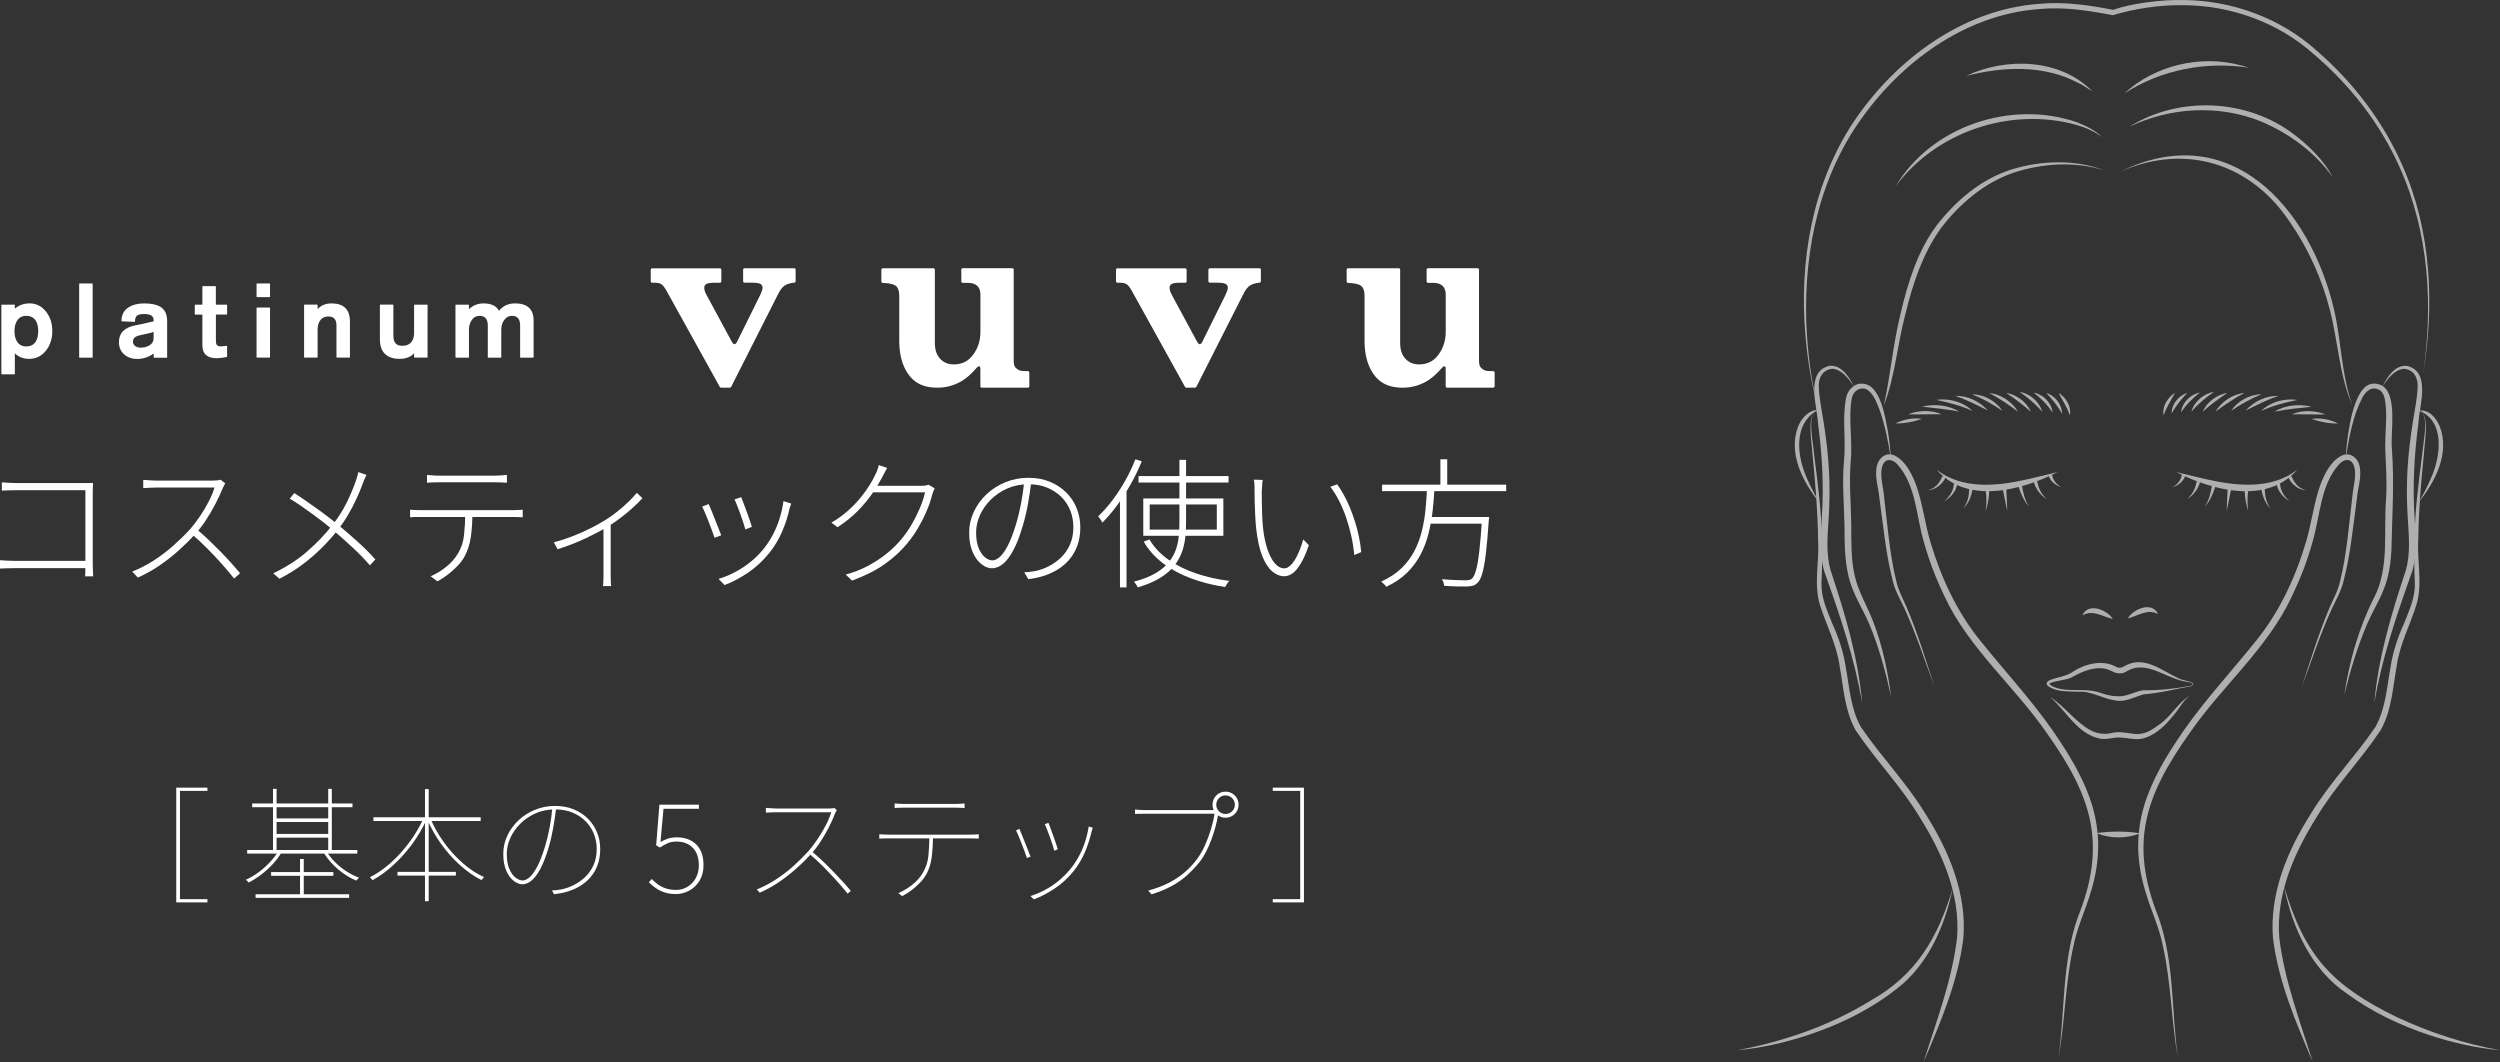 <?xml version="1.0" encoding="UTF-8"?><svg id="_レイヤー_2" xmlns="http://www.w3.org/2000/svg" viewBox="0 0 549.1 233.34"><rect x="0" y="0" width="549.1" height="233.34" fill="#333333" stroke="none"/><defs><style>.cls-1{fill:#fff;}.cls-1,.cls-2{stroke-width:0px;}.cls-2{fill:#afafaf;}</style></defs><g id="_レイヤー_1-2"><path class="cls-1" d="m38.71,173h6.85v.71h-6.03v23.78h6.03v.71h-6.85v-25.2Z"/><path class="cls-1" d="m61.17,186.89l.69.27c-.51.91-1.17,1.8-1.97,2.66s-1.67,1.63-2.59,2.33c-.92.69-1.82,1.26-2.7,1.7-.04-.07-.09-.15-.16-.22-.07-.07-.15-.15-.22-.22-.07-.07-.15-.14-.22-.19.89-.38,1.79-.9,2.7-1.56.9-.66,1.75-1.4,2.53-2.23.78-.83,1.43-1.67,1.94-2.53Zm-6.88-.19h24.19v.79h-24.19v-.79Zm1.1-10.22h22.03v.82h-22.03v-.82Zm.74,19.94h20.55v.79h-20.55v-.79Zm3.42-4.88h13.67v.82h-13.67v-.82Zm.41-18.27h.79v13.89h-.79v-13.89Zm.49,6.49h11.89v.79h-11.89v-.79Zm0,3.4h11.89v.82h-11.89v-.82Zm5.45,5.51h.82v8.11h-.82v-8.11Zm5.78-1.78c.47.84,1.09,1.64,1.85,2.41.76.77,1.6,1.45,2.52,2.05.92.6,1.86,1.08,2.81,1.42-.05.05-.12.12-.19.19-.07.07-.14.15-.21.23-.06.08-.12.16-.18.23-.95-.38-1.89-.9-2.82-1.56-.93-.66-1.78-1.39-2.55-2.21s-1.4-1.66-1.89-2.53l.66-.25Zm.41-13.62h.79v13.89h-.79v-13.89Z"/><path class="cls-1" d="m93.03,179.66l.69.27c-.84,1.88-1.9,3.68-3.16,5.41-1.27,1.73-2.66,3.28-4.16,4.66-1.51,1.38-3.04,2.49-4.59,3.33-.04-.07-.09-.15-.16-.23-.07-.08-.14-.16-.21-.23s-.13-.14-.21-.19c1.17-.58,2.32-1.33,3.47-2.23,1.14-.9,2.23-1.93,3.27-3.08s2-2.38,2.86-3.68c.87-1.31,1.6-2.64,2.21-4.01Zm-11.01-.16h23.56v.82h-23.56v-.82Zm5.29,12h12.82v.82h-12.82v-.82Zm6.03-18.19h.82v24.63h-.82v-24.63Zm1.18,6.44c.79,1.85,1.79,3.61,3.01,5.3s2.59,3.2,4.1,4.52c1.51,1.33,3.07,2.35,4.7,3.08-.05.06-.12.12-.19.19-.07.07-.14.15-.21.23-.06.08-.12.16-.18.23-1.61-.8-3.17-1.89-4.68-3.25-1.52-1.36-2.9-2.9-4.14-4.63-1.24-1.73-2.27-3.53-3.07-5.41l.66-.27Z"/><path class="cls-1" d="m122.16,177.38c-.16,1.44-.38,2.94-.66,4.48-.27,1.54-.6,2.96-.99,4.26-.57,1.9-1.16,3.45-1.79,4.64-.63,1.2-1.28,2.07-1.95,2.63-.67.56-1.35.84-2.04.84-.6,0-1.23-.25-1.88-.74-.65-.49-1.2-1.23-1.64-2.22-.45-.99-.67-2.22-.67-3.7s.29-2.74.88-4c.58-1.26,1.4-2.38,2.44-3.37s2.25-1.76,3.63-2.33c1.38-.57,2.85-.85,4.42-.85s2.88.25,4.1.75c1.21.5,2.26,1.19,3.12,2.05.87.87,1.53,1.87,2,3.01.47,1.14.7,2.35.7,3.63,0,1.92-.42,3.58-1.26,4.99-.84,1.41-2.02,2.53-3.53,3.37s-3.3,1.37-5.34,1.59l-.47-.82c.35-.02.72-.05,1.12-.1.4-.04.74-.1,1.01-.15.88-.18,1.77-.5,2.67-.95.9-.45,1.73-1.03,2.49-1.75.76-.72,1.37-1.6,1.84-2.63.47-1.03.7-2.23.7-3.6,0-1.13-.21-2.21-.62-3.25-.41-1.03-1.01-1.95-1.79-2.75-.79-.8-1.74-1.44-2.88-1.92s-2.42-.71-3.86-.71c-1.55,0-2.98.29-4.27.86-1.3.58-2.42,1.34-3.37,2.29-.95.95-1.68,2-2.19,3.15-.51,1.15-.77,2.3-.77,3.45,0,1.37.19,2.49.58,3.36.38.87.84,1.5,1.38,1.9.54.4,1.04.6,1.52.6s.99-.24,1.53-.71c.55-.48,1.11-1.26,1.7-2.37.58-1.1,1.15-2.58,1.7-4.42.4-1.33.74-2.73,1.01-4.19.27-1.46.47-2.89.6-4.3l.82-.03Z"/><path class="cls-1" d="m148.48,196.37c-1.02,0-1.9-.13-2.64-.4s-1.38-.59-1.92-.99c-.54-.39-1.01-.79-1.41-1.19l.63-.74c.38.4.82.79,1.3,1.15.48.37,1.06.67,1.73.9.67.24,1.46.36,2.37.36s1.69-.23,2.45-.68c.76-.46,1.37-1.09,1.82-1.9s.69-1.76.69-2.84c0-1.62-.44-2.9-1.33-3.82-.89-.92-2.08-1.38-3.58-1.38-.73,0-1.38.12-1.95.37-.57.25-1.13.56-1.7.95l-.82-.49.71-8.93h8.68v.9h-7.78l-.66,7.31c.51-.31,1.05-.56,1.63-.75.58-.19,1.23-.29,1.96-.29,1.1,0,2.09.21,2.97.64.89.43,1.59,1.09,2.11,1.99.52.89.78,2.04.78,3.45s-.3,2.53-.89,3.48c-.59.95-1.35,1.67-2.27,2.16-.92.49-1.89.74-2.89.74Z"/><path class="cls-1" d="m183.82,177.93c-.05.07-.12.18-.21.33-.08.15-.14.27-.18.36-.35.93-.8,1.96-1.37,3.07-.57,1.11-1.2,2.2-1.89,3.25-.69,1.05-1.41,1.97-2.14,2.75-1,1.1-2.09,2.16-3.26,3.19-1.17,1.03-2.41,1.99-3.71,2.88-1.31.89-2.7,1.66-4.18,2.31l-.66-.71c1.48-.6,2.89-1.34,4.22-2.21,1.33-.87,2.6-1.83,3.79-2.9s2.31-2.17,3.33-3.3c.64-.73,1.3-1.59,1.97-2.59.68-1,1.29-2.02,1.84-3.08.55-1.06.95-2.02,1.21-2.88h-12.05c-.27,0-.59,0-.95.03-.36.02-.81.04-1.36.05v-1.04c.53.04.97.07,1.33.1.36.03.68.04.97.04h11.48c.29,0,.54,0,.74-.03.2-.02.37-.04.52-.08l.55.47Zm-5.42,9.15c.78.66,1.57,1.36,2.36,2.11.79.75,1.55,1.51,2.3,2.29.75.78,1.45,1.52,2.1,2.23.65.71,1.22,1.37,1.71,1.97l-.69.6c-.64-.8-1.42-1.72-2.34-2.74-.92-1.02-1.9-2.05-2.93-3.1s-2.05-1.98-3.05-2.82l.55-.55Z"/><path class="cls-1" d="m193.14,183.24c.35.02.69.04,1.01.05.33.02.7.03,1.12.03h17.92c.29,0,.59,0,.89-.03.3-.02.6-.04.89-.05v.96c-.26-.02-.54-.03-.86-.04-.32,0-.63-.01-.92-.01h-19.03c-.32,0-.66.02-1.03.05v-.96Zm3.34-6.77c.35.02.67.04.96.07.29.03.65.04,1.07.04h11.18c.31,0,.67,0,1.07-.03.4-.02.77-.04,1.1-.08v1.01c-.35-.04-.72-.06-1.11-.07-.39,0-.74-.01-1.05-.01h-11.12c-.44,0-.82,0-1.15.01s-.64.03-.93.07v-1.01Zm8.44,7.07c0,1.64-.09,3.2-.27,4.66s-.59,2.77-1.23,3.92c-.35.58-.79,1.17-1.34,1.74s-1.16,1.12-1.82,1.63c-.67.51-1.37.96-2.12,1.34l-.82-.66c1.15-.51,2.2-1.15,3.15-1.92.95-.77,1.69-1.62,2.22-2.55.69-1.13,1.1-2.39,1.23-3.77.13-1.38.2-2.84.22-4.4h.79Z"/><path class="cls-1" d="m223.9,182.04c.11.24.27.62.48,1.15.21.53.44,1.11.7,1.75.26.64.5,1.25.73,1.84.23.58.41,1.04.53,1.37l-.79.3c-.11-.35-.27-.82-.49-1.41-.22-.59-.46-1.21-.71-1.86s-.49-1.23-.71-1.74c-.22-.51-.38-.86-.49-1.04l.77-.36Zm16.11-.22c-.04.11-.07.23-.11.36-.04.13-.07.24-.11.33-.37,1.62-.87,3.19-1.51,4.68-.64,1.5-1.47,2.89-2.49,4.16-1.26,1.55-2.66,2.83-4.21,3.85s-3.05,1.79-4.51,2.34l-.74-.74c1.11-.35,2.2-.8,3.25-1.37,1.05-.57,2.04-1.23,2.97-2,.93-.77,1.77-1.61,2.52-2.52.68-.82,1.29-1.73,1.84-2.73s1.01-2.05,1.38-3.18c.37-1.12.65-2.28.84-3.47l.88.27Zm-9.73-1.1c.11.26.26.65.45,1.18.19.53.4,1.1.62,1.7.22.6.42,1.17.6,1.71.18.54.31.95.38,1.22l-.79.33c-.05-.29-.17-.71-.34-1.25-.17-.54-.37-1.11-.59-1.73-.22-.61-.43-1.18-.64-1.7s-.37-.91-.48-1.16l.79-.3Z"/><path class="cls-1" d="m267.74,178.26c-.06.13-.1.24-.12.33-.03.09-.06.26-.1.52-.13.77-.32,1.61-.56,2.52-.25.91-.54,1.84-.89,2.78-.35.94-.74,1.84-1.18,2.69-.44.85-.91,1.59-1.42,2.23-.84,1.04-1.74,2-2.71,2.88-.97.88-2.09,1.67-3.36,2.37s-2.76,1.32-4.48,1.85l-.74-.82c1.73-.47,3.25-1.04,4.53-1.7s2.43-1.41,3.42-2.26c1-.85,1.89-1.78,2.67-2.81.69-.89,1.31-1.95,1.85-3.15s.99-2.42,1.36-3.66c.37-1.23.61-2.33.74-3.3h-15.26c-.46,0-.85,0-1.18.01-.33,0-.67.02-1.01.04v-.99c.24.02.47.04.68.07s.46.05.71.05c.26,0,.53.01.82.01h14.79c.15,0,.28,0,.4-.01.12,0,.25-.03.4-.07l.63.41Zm-1.42-1.51c0-.53.13-1.01.38-1.45.26-.44.6-.79,1.03-1.04s.91-.38,1.44-.38,1.01.13,1.45.38c.44.26.79.6,1.04,1.04.26.44.38.92.38,1.45s-.13,1.01-.38,1.44c-.26.43-.6.77-1.04,1.03-.44.26-.92.38-1.45.38s-1.01-.13-1.44-.38c-.43-.25-.77-.6-1.03-1.03-.26-.43-.38-.91-.38-1.44Zm.82,0c0,.57.2,1.05.59,1.44.39.39.87.59,1.44.59s1.05-.2,1.45-.59c.4-.39.6-.87.6-1.44s-.2-1.05-.6-1.45c-.4-.4-.89-.6-1.45-.6s-1.05.2-1.44.6c-.39.4-.59.89-.59,1.45Z"/><path class="cls-1" d="m286.4,198.2h-6.85v-.71h6.03v-23.78h-6.03v-.71h6.85v25.2Z"/><path class="cls-1" d="m0,123.04c.31.02.76.05,1.35.09.59.04,1.2.06,1.81.06h16.36v1.6H3.19c-.63,0-1.23.01-1.8.03s-1.03.04-1.4.06v-1.84Zm.4-17.1c.47.04.99.08,1.55.11.56.03,1.08.05,1.55.05h15.93c.35,0,.69,0,1.01-.03-.02.33-.04.68-.05,1.06s-.02.72-.02,1.03v15.84c0,.55.02,1.09.05,1.63s.05.85.05.95h-1.78c.02-.1.04-.4.05-.89s.02-1,.02-1.54v-16.48H3.53c-.53,0-1.11,0-1.73.03-.62.02-1.09.04-1.4.06v-1.81Z"/><path class="cls-1" d="m49.49,106.16c-.08.1-.18.26-.29.48-.11.21-.2.39-.26.54-.41,1.02-.93,2.15-1.57,3.39-.63,1.24-1.34,2.45-2.12,3.64-.78,1.19-1.58,2.23-2.39,3.13-1.15,1.25-2.38,2.46-3.7,3.64-1.32,1.18-2.72,2.27-4.19,3.27-1.47,1-3.04,1.87-4.7,2.61l-1.23-1.32c1.66-.66,3.24-1.47,4.74-2.44,1.5-.97,2.93-2.05,4.27-3.24,1.34-1.19,2.56-2.38,3.67-3.59.72-.82,1.44-1.76,2.16-2.82s1.38-2.16,1.96-3.29c.58-1.12,1.01-2.15,1.27-3.07h-12.86c-.33,0-.7.01-1.12.03-.42.02-.79.04-1.12.06-.33.02-.51.03-.55.03v-1.81c.06,0,.26.01.58.03.33.02.7.05,1.1.08.41.03.78.05,1.11.05h12.43c.41,0,.76-.02,1.06-.05.3-.03.54-.08.72-.14l1.01.8Zm-6.23,10.13c.86.72,1.73,1.49,2.61,2.33.88.84,1.74,1.69,2.59,2.56.85.87,1.64,1.71,2.36,2.52.73.81,1.37,1.54,1.92,2.2l-1.32,1.17c-.74-.94-1.61-1.98-2.62-3.12-1.01-1.14-2.09-2.28-3.24-3.44-1.15-1.16-2.28-2.22-3.41-3.18l1.11-1.04Z"/><path class="cls-1" d="m80.49,104.32c-.12.25-.27.55-.43.92-.16.37-.3.71-.4,1.01-.37,1.02-.82,2.12-1.37,3.3-.54,1.18-1.15,2.35-1.83,3.51-.68,1.17-1.43,2.27-2.27,3.32-.98,1.27-2.11,2.54-3.38,3.82-1.27,1.28-2.69,2.51-4.25,3.7-1.57,1.19-3.3,2.26-5.2,3.22l-1.35-1.2c2.91-1.39,5.4-3,7.48-4.82,2.08-1.82,3.88-3.7,5.42-5.65,1.31-1.64,2.38-3.31,3.22-5.02s1.51-3.31,2.03-4.8c.08-.25.18-.56.29-.94.11-.38.2-.71.26-1l1.78.61Zm-15.84,3.99c.76.47,1.58,1.02,2.46,1.64.88.62,1.76,1.25,2.64,1.87.88.62,1.7,1.23,2.47,1.83s1.43,1.12,1.98,1.56c1.47,1.23,2.92,2.48,4.34,3.76,1.42,1.28,2.73,2.58,3.91,3.91l-1.2,1.29c-1.25-1.43-2.54-2.76-3.88-3.99-1.34-1.23-2.75-2.48-4.22-3.75-.55-.47-1.21-1-1.96-1.6-.76-.59-1.57-1.21-2.44-1.84-.87-.63-1.75-1.25-2.62-1.86-.88-.6-1.71-1.14-2.49-1.61l1.01-1.23Z"/><path class="cls-1" d="m90.07,111.96c.39.02.78.04,1.18.06.4.02.83.03,1.3.03h20.11c.33,0,.68,0,1.06-.03.38-.02.74-.04,1.09-.06v1.66c-.31-.02-.66-.04-1.04-.05-.39,0-.76-.02-1.11-.02h-21.38c-.4,0-.8.02-1.21.06v-1.66Zm3.71-7.64c.41.02.8.05,1.18.09.38.04.8.06,1.27.06h12.5c.39,0,.82-.01,1.29-.05.47-.03.91-.07,1.32-.11v1.72c-.43-.04-.88-.07-1.34-.08-.46,0-.89-.02-1.27-.02h-12.43c-.49,0-.95,0-1.37.02-.42.01-.8.04-1.15.08v-1.72Zm9.98,8.35c0,1.86-.11,3.61-.34,5.23-.23,1.63-.7,3.08-1.41,4.37-.37.68-.86,1.34-1.49,2-.62.66-1.32,1.28-2.07,1.87-.76.59-1.56,1.11-2.39,1.54l-1.47-1.11c1.25-.55,2.4-1.25,3.45-2.1,1.05-.85,1.88-1.78,2.47-2.78.78-1.25,1.25-2.63,1.41-4.16.16-1.52.26-3.15.28-4.86h1.57Z"/><path class="cls-1" d="m121.66,119.11c1.35-.35,2.72-.79,4.1-1.33s2.68-1.12,3.9-1.73c1.22-.61,2.26-1.19,3.12-1.72.94-.57,1.86-1.21,2.75-1.92.89-.71,1.7-1.42,2.44-2.13s1.37-1.39,1.9-2.03l1.23,1.17c-.57.63-1.26,1.32-2.07,2.06-.81.74-1.69,1.47-2.66,2.21-.96.74-1.96,1.42-3.01,2.06-.61.37-1.32.76-2.12,1.18-.8.42-1.66.85-2.58,1.29-.92.44-1.91.87-2.96,1.27-1.05.41-2.13.79-3.24,1.14l-.8-1.5Zm10.87-3.99l1.6-.52v11.85c0,.27,0,.55.02.86.01.31.02.59.03.84.01.26.03.45.05.57h-1.81c.04-.12.07-.31.08-.57.01-.26.02-.54.03-.84,0-.31.02-.59.02-.86v-11.33Z"/><path class="cls-1" d="m155.65,110.7c.14.29.33.73.57,1.32.23.59.5,1.25.78,1.96.29.72.56,1.4.81,2.04s.46,1.16.6,1.55l-1.47.55c-.12-.39-.31-.92-.55-1.58-.25-.66-.51-1.36-.8-2.09-.29-.73-.55-1.38-.8-1.96s-.44-.99-.58-1.21l1.44-.58Zm18.14-.09c-.08.2-.15.4-.2.58-.05.18-.11.35-.17.49-.39,1.78-.94,3.49-1.66,5.14-.72,1.65-1.64,3.18-2.76,4.59-1.41,1.76-2.99,3.22-4.73,4.39-1.74,1.17-3.45,2.07-5.13,2.7l-1.32-1.35c1.23-.37,2.44-.86,3.62-1.49,1.19-.62,2.32-1.37,3.39-2.23s2.03-1.81,2.87-2.86c.74-.9,1.41-1.91,2.01-3.04.6-1.12,1.1-2.32,1.5-3.58.4-1.26.69-2.55.87-3.88l1.69.52Zm-10.99-1.41c.12.29.29.73.51,1.32.22.59.45,1.23.71,1.9.26.68.49,1.32.69,1.93s.35,1.07.43,1.38l-1.44.55c-.08-.33-.22-.79-.41-1.4-.19-.6-.41-1.25-.66-1.93-.25-.68-.49-1.32-.72-1.9-.24-.58-.42-1.04-.57-1.37l1.47-.49Z"/><path class="cls-1" d="m194.85,102.78c-.18.31-.37.64-.55,1.01-.18.37-.35.69-.49.95-.55,1.06-1.26,2.24-2.13,3.52-.87,1.28-1.93,2.57-3.19,3.87-1.26,1.3-2.77,2.52-4.53,3.67l-1.35-1.01c1.31-.76,2.5-1.61,3.56-2.55s2-1.9,2.79-2.87c.8-.97,1.48-1.91,2.04-2.82.56-.91,1-1.71,1.3-2.41.12-.2.26-.51.4-.91s.25-.76.31-1.09l1.84.64Zm10.44,4.48c-.1.18-.2.41-.29.68-.09.27-.17.48-.23.64-.27,1.1-.66,2.28-1.18,3.51-.52,1.24-1.14,2.48-1.86,3.73-.72,1.25-1.54,2.42-2.46,3.53-1.35,1.64-2.99,3.15-4.93,4.53-1.93,1.38-4.33,2.59-7.2,3.64l-1.38-1.32c1.76-.49,3.38-1.12,4.85-1.9,1.47-.78,2.83-1.66,4.07-2.66,1.24-.99,2.33-2.05,3.27-3.18.86-1.02,1.64-2.14,2.33-3.35.7-1.21,1.29-2.41,1.8-3.61.5-1.2.86-2.32,1.09-3.36h-11.97l.71-1.44h10.41c.37,0,.69-.02.95-.06.27-.04.48-.1.65-.18l1.38.8Z"/><path class="cls-1" d="m226.53,105.64c-.18,1.6-.43,3.26-.74,5-.31,1.74-.7,3.38-1.17,4.91-.61,2.11-1.28,3.85-2.01,5.22-.73,1.37-1.48,2.39-2.27,3.05s-1.61,1-2.47,1c-.76,0-1.52-.3-2.3-.91-.78-.6-1.42-1.48-1.93-2.64-.51-1.16-.77-2.56-.77-4.22s.33-3.15,1-4.6,1.6-2.74,2.79-3.87,2.58-2.01,4.16-2.66c1.58-.65,3.26-.97,5.07-.97s3.31.29,4.7.86c1.39.57,2.59,1.36,3.59,2.35,1,.99,1.77,2.15,2.3,3.47.53,1.32.8,2.72.8,4.19,0,2.15-.47,4.03-1.4,5.63-.93,1.61-2.25,2.9-3.96,3.87-1.71.97-3.73,1.6-6.06,1.89l-.89-1.5c.43-.02.87-.06,1.32-.12.45-.06.84-.12,1.17-.18.98-.2,1.96-.56,2.93-1.06.97-.5,1.86-1.14,2.67-1.92.81-.78,1.46-1.72,1.95-2.83.49-1.1.74-2.38.74-3.84,0-1.27-.22-2.47-.66-3.59s-1.08-2.12-1.93-2.98c-.85-.86-1.88-1.54-3.1-2.06-1.22-.51-2.6-.77-4.16-.77-1.72,0-3.28.32-4.7.95-1.41.63-2.63,1.47-3.65,2.5-1.02,1.03-1.81,2.17-2.35,3.42-.54,1.25-.81,2.48-.81,3.68,0,1.43.19,2.61.58,3.52.39.91.86,1.58,1.41,2.01.55.43,1.08.64,1.6.64s1.05-.26,1.63-.77c.57-.51,1.16-1.35,1.77-2.52.6-1.17,1.19-2.71,1.77-4.63.45-1.49.83-3.06,1.14-4.71.31-1.65.53-3.26.68-4.83h1.6Z"/><path class="cls-1" d="m249.37,100.88l1.41.43c-.7,1.72-1.5,3.4-2.43,5.04s-1.91,3.17-2.96,4.6c-1.05,1.43-2.14,2.71-3.27,3.84-.04-.1-.12-.25-.23-.43-.11-.18-.23-.36-.35-.52-.12-.16-.24-.31-.34-.43,1.08-1.02,2.13-2.2,3.13-3.53,1-1.33,1.94-2.76,2.81-4.3.87-1.54,1.61-3.1,2.23-4.7Zm-3.38,7.71l1.41-1.41.03.03v21.8h-1.44v-20.41Zm13.08-7.58h1.44v13.32c0,1.15-.05,2.29-.15,3.44-.1,1.15-.34,2.26-.71,3.35-.37,1.08-.94,2.12-1.7,3.1s-1.8,1.88-3.1,2.69c-1.3.81-2.94,1.51-4.93,2.1-.06-.12-.14-.26-.25-.41-.1-.15-.21-.31-.31-.46-.1-.15-.21-.28-.31-.38,1.94-.51,3.54-1.14,4.77-1.87,1.24-.74,2.22-1.55,2.93-2.46.72-.9,1.24-1.85,1.57-2.85.33-1,.53-2.03.61-3.08.08-1.05.12-2.1.12-3.15v-13.32Zm-9,3.56h19.77v1.41h-19.77v-1.41Zm1.04,4.91h17.59v8.2h-17.59v-8.2Zm1.35,8.99c.98,1.68,2.34,3.14,4.07,4.38,1.73,1.24,3.75,2.26,6.05,3.05,2.3.8,4.78,1.36,7.44,1.69-.1.08-.21.2-.34.37-.12.16-.23.33-.32.49-.09.16-.18.33-.26.49-2.68-.41-5.18-1.04-7.49-1.9-2.31-.86-4.36-1.96-6.14-3.3-1.78-1.34-3.2-2.93-4.27-4.77l1.26-.49Zm.06-7.67v5.53h14.74v-5.53h-14.74Z"/><path class="cls-1" d="m277.34,105.42c-.04.18-.07.42-.09.72-.02.3-.04.61-.06.94-.02.33-.04.61-.06.86,0,.63,0,1.38.02,2.23,0,.85.03,1.75.06,2.7.03.95.09,1.88.17,2.78.18,1.84.5,3.45.95,4.83.45,1.38,1,2.45,1.64,3.21.64.76,1.36,1.14,2.13,1.14.39,0,.78-.17,1.18-.51.4-.34.78-.8,1.14-1.38.36-.58.7-1.26,1.01-2.04.32-.78.59-1.59.81-2.43l1.23,1.26c-.57,1.7-1.16,3.05-1.77,4.05s-1.21,1.72-1.81,2.15c-.6.43-1.21.64-1.83.64-.88,0-1.74-.34-2.58-1.03-.84-.69-1.58-1.8-2.21-3.35-.63-1.54-1.09-3.62-1.38-6.22-.08-.86-.15-1.81-.2-2.84-.05-1.03-.09-2.03-.11-2.98-.02-.95-.03-1.71-.03-2.29,0-.31,0-.73-.02-1.27-.01-.54-.06-.96-.14-1.24l1.93.06Zm16.36.95c.51.72,1.01,1.52,1.49,2.39.48.88.93,1.82,1.34,2.83.41,1,.78,2.04,1.12,3.12.34,1.07.62,2.16.84,3.25.22,1.09.39,2.19.49,3.3l-1.53.64c-.14-1.47-.37-2.92-.69-4.33s-.7-2.76-1.15-4.05-.97-2.5-1.55-3.62c-.58-1.13-1.2-2.12-1.86-2.98l1.5-.55Z"/><path class="cls-1" d="m313.44,107.17h1.63c-.08,1.64-.21,3.29-.4,4.96-.18,1.67-.48,3.31-.88,4.94-.4,1.63-.98,3.18-1.73,4.65-.76,1.47-1.75,2.82-2.98,4.04-1.23,1.22-2.76,2.26-4.6,3.12-.12-.18-.29-.38-.51-.6s-.41-.39-.6-.54c1.8-.82,3.29-1.81,4.48-2.96,1.19-1.16,2.14-2.44,2.85-3.85.72-1.41,1.26-2.89,1.63-4.44.37-1.55.63-3.1.78-4.68s.26-3.12.32-4.64Zm-9.88-.71h27.26v1.41h-27.26v-1.41Zm9.92,7.09h12.59v1.47h-12.59v-1.47Zm2.89-12.68h1.5v6.29h-1.5v-6.29Zm9.18,12.68h1.54c-.02.23-.04.4-.05.52-.01.12-.03.24-.05.34-.21,3.01-.42,5.44-.65,7.29-.22,1.85-.48,3.27-.77,4.25-.29.98-.63,1.67-1.04,2.06-.29.29-.6.49-.94.6s-.77.18-1.3.2c-.49.02-1.2.02-2.13,0-.93-.02-1.92-.07-2.96-.15-.02-.21-.07-.44-.15-.71-.08-.27-.21-.51-.37-.74,1.12.1,2.18.17,3.16.2.98.03,1.66.05,2.03.05.35,0,.63-.03.86-.08.22-.05.42-.15.58-.29.33-.31.62-.93.89-1.87.27-.94.51-2.33.72-4.17s.41-4.24.6-7.18l.03-.31Z"/><path class="cls-1" d="m6.46,66.64c-1.23,0-2.31.39-3.2,1.16v-.79c0-.06-.05-.1-.1-.1H.4c-.06,0-.1.05-.1.1v15.1c0,.06.05.1.1.1h2.76c.06,0,.1-.05.1-.1v-4.51c.8.81,1.86,1.22,3.15,1.22,1.47,0,2.71-.6,3.66-1.78.94-1.17,1.42-2.63,1.42-4.32s-.47-3.14-1.41-4.31c-.94-1.18-2.16-1.78-3.62-1.78Zm1.39,8.39c-.47.71-1.14,1.06-2.06,1.06s-1.6-.35-2.04-1.06c-.38-.58-.57-1.36-.57-2.3s.19-1.71.57-2.3c.44-.71,1.14-1.06,2.04-1.06s1.59.35,2.06,1.06c.37.59.55,1.36.55,2.3s-.18,1.71-.55,2.3Z"/><path class="cls-1" d="m20.25,62.26h-2.76c-.06,0-.1.04-.1.1v16.1c0,.06.04.1.1.1h2.76c.05,0,.1-.05.1-.1v-16.1c0-.06-.04-.1-.1-.1Z"/><path class="cls-1" d="m49.77,66.91h-2.36v-3.97c0-.06-.05-.1-.1-.1h-2.76c-.06,0-.1.04-.1.1v3.97h-1.57c-.06,0-.1.05-.1.1v1.99c0,.06.04.1.1.1h1.57v6.72c0,1.9,1.05,2.86,3.13,2.86.6,0,1.34-.09,2.22-.27.05,0,.08-.05.08-.1v-2.26s-.01-.06-.03-.07c-.02-.02-.05-.03-.08-.02l-1.21.13c-.47,0-.78-.11-.94-.33-.13-.17-.2-.5-.2-.98v-5.69h2.36c.05,0,.1-.05.1-.1v-1.99c0-.06-.05-.1-.1-.1Z"/><path class="cls-1" d="m59.21,62.26h-2.76c-.06,0-.1.04-.1.1v2.8c0,.06.04.1.1.1h2.76c.05,0,.1-.05.1-.1v-2.8c0-.06-.04-.1-.1-.1Z"/><path class="cls-1" d="m59.21,67.55h-2.76c-.06,0-.1.05-.1.1v10.8c0,.06.04.1.1.1h2.76c.05,0,.1-.05.1-.1v-10.8c0-.06-.04-.1-.1-.1Z"/><path class="cls-1" d="m72.8,66.64c-1.25,0-2.27.42-3.04,1.24v-.87c0-.06-.05-.1-.11-.1h-2.76c-.06,0-.1.05-.1.1v11.44c0,.06.05.1.1.1h2.76c.06,0,.11-.05.11-.1v-6.04c0-.96.24-1.71.7-2.21.42-.47.96-.69,1.64-.69,1.21,0,1.8.64,1.8,1.95v6.99c0,.06.04.1.1.1h2.76c.06,0,.1-.05.1-.1v-7.82c0-2.65-1.36-3.99-4.06-3.99Z"/><path class="cls-1" d="m93.81,66.91h-2.76c-.05,0-.1.05-.1.1v6.15c0,.78-.19,1.42-.55,1.9-.46.6-1.14.89-2.07.89-1.29,0-1.93-.71-1.93-2.16v-6.79c0-.06-.04-.1-.1-.1h-2.76c-.06,0-.1.05-.1.1v7.58c0,1.53.47,2.68,1.4,3.4.73.56,1.7.84,2.91.84,1.38,0,2.46-.41,3.2-1.23v.85c0,.06.04.1.1.1h2.76c.06,0,.1-.05.1-.1v-11.44c0-.06-.04-.1-.1-.1Z"/><path class="cls-1" d="m113.1,66.64c-1.47,0-2.64.55-3.51,1.63-.55-1.08-1.7-1.63-3.39-1.63-1.24,0-2.31.43-3.2,1.26v-.89c0-.06-.05-.1-.1-.1h-2.76c-.06,0-.1.05-.1.1v11.44c0,.06.05.1.1.1h2.76c.06,0,.1-.05.1-.1v-6.04c0-.82.21-1.54.64-2.15.43-.6.98-.89,1.67-.89,1.23,0,1.83.7,1.83,2.14v6.94c0,.06.04.1.1.1h2.76c.05,0,.1-.05.1-.1v-6.04c0-.83.22-1.55.66-2.15.43-.59,1-.89,1.7-.89,1.2,0,1.78.7,1.78,2.14v6.94c0,.06.04.1.1.1h2.76c.06,0,.1-.05.1-.1v-8.05c0-2.5-1.38-3.77-4.1-3.77Z"/><path class="cls-1" d="m225.77,81.5h-.89c-.85,0-1.26-.23-1.75-.69-.45-.41-.48-.99-.48-1.89v-19.69c0-.18-.14-.32-.32-.32h-10.87c-.18,0-.32.14-.32.32v2.58c0,.18.14.32.32.32h1.22c.83,0,1.5.22,1.97.66.47.44.69,1.08.69,1.95v8.14c0,1.93-.54,3.63-1.62,5.05-1.06,1.42-2.44,2.11-4.23,2.11-1.24,0-2.22-.41-3-1.24-.77-.83-1.16-1.98-1.16-3.44v-16.12c0-.18-.14-.32-.32-.32h-11.11c-.18,0-.32.14-.32.32v2.58c0,.17.14.32.31.32,1.78.04,2.56.39,2.91.68.47.41.71,1.11.71,2.09v9.9c0,2.24.36,4.17,1.07,5.75.71,1.59,1.68,2.77,2.89,3.51,1.18.73,2.63,1.08,4.45,1.08s3.51-.45,5.11-1.34c1.15-.64,2.29-1.63,3.63-3.18v.02c.28-.29.65-.32.67.29v3.89c0,.18.14.32.32.32h10.11c.18,0,.32-.14.32-.32v-3c0-.18-.14-.32-.32-.32Z"/><path class="cls-1" d="m327.97,81.5h-.89c-.85,0-1.26-.23-1.75-.69-.45-.41-.48-.99-.48-1.89v-19.69c0-.18-.14-.32-.32-.32h-10.87c-.18,0-.32.14-.32.32v2.58c0,.18.14.32.32.32h1.22c.83,0,1.5.22,1.97.66.47.44.69,1.08.69,1.95v8.14c0,1.93-.55,3.62-1.62,5.05-1.06,1.42-2.44,2.11-4.23,2.11-1.24,0-2.22-.41-3-1.24-.77-.83-1.16-1.98-1.16-3.44v-16.12c0-.18-.14-.32-.32-.32h-11.11c-.18,0-.32.14-.32.32v2.58c0,.17.14.32.31.32,1.78.04,2.57.39,2.91.68.47.41.71,1.11.71,2.09v9.9c0,2.24.36,4.17,1.07,5.75.71,1.59,1.68,2.77,2.89,3.51,1.18.73,2.63,1.08,4.45,1.08s3.51-.45,5.11-1.34c1.15-.64,2.29-1.63,3.63-3.18v.02c.28-.29.65-.32.67.29v3.89c0,.18.14.32.32.32h10.11c.18,0,.32-.14.32-.32v-3c0-.18-.14-.32-.32-.32Z"/><path class="cls-1" d="m174.42,58.92h-10.88c-.18,0-.32.14-.32.32v2.53c0,.18.14.32.32.32h1.73c1.13,0,1.61.17,1.82.32.27.19.4.44.4.8,0,.43-.27,1.03-.56,1.67l-5.1,10.3c-.4.68-.77.44-1.07-.08h0s-5.53-10.23-5.53-10.23c-.37-.66-.55-1.21-.55-1.65,0-.36.13-.61.4-.8.2-.15.68-.32,1.81-.32h1.22c.18,0,.32-.14.32-.32v-2.53c0-.18-.14-.32-.32-.32h-14.86c-.18,0-.32.14-.32.32v2.53c0,.18.14.32.32.32h.66c.59,0,1.06.12,1.4.36.36.25.79.84,1.27,1.74l11.52,20.79c.06.1.16.16.28.16h1.92c.12,0,.23-.07.29-.18l10.41-20.56c.4-.78.85-1.35,1.34-1.68.48-.33,1.2-.55,2.13-.65.16-.02.28-.15.28-.32v-2.53c0-.18-.14-.32-.32-.32Z"/><path class="cls-1" d="m276.61,58.92h-10.88c-.18,0-.32.14-.32.32v2.53c0,.18.14.32.32.32h1.73c1.13,0,1.61.17,1.82.32.27.19.4.44.4.8,0,.43-.29,1.06-.56,1.67l-5.1,10.3c-.39.68-.77.45-1.06-.07l-5.53-10.24c-.37-.66-.55-1.21-.55-1.65,0-.36.13-.61.4-.8.2-.15.68-.32,1.81-.32h1.22c.18,0,.32-.14.32-.32v-2.53c0-.18-.14-.32-.32-.32h-14.87c-.18,0-.32.14-.32.32v2.53c0,.18.14.32.32.32h.66c.59,0,1.06.12,1.4.36.36.25.79.84,1.27,1.74l11.52,20.79c.06.1.16.16.28.16h1.92c.12,0,.23-.07.28-.18l10.41-20.56c.4-.78.85-1.35,1.34-1.68.48-.33,1.2-.55,2.14-.65.16-.02.28-.15.28-.32v-2.53c0-.18-.14-.32-.32-.32Z"/><path class="cls-1" d="m35.1,67.31c-.78-.44-1.94-.67-3.44-.67-1.4,0-2.56.3-3.44.88-1.03.68-1.54,1.67-1.54,2.96,0,.05.04.1.1.1l2.76.11s.05,0,.07-.03c.02-.02.04-.04.04-.07,0-.6.15-1.02.43-1.26.28-.24.82-.36,1.59-.36,1.39,0,2.07.44,2.07,1.35v.26c-1.14.28-2.12.5-2.9.66l-1.16.23c-2.36.46-3.56,1.7-3.56,3.67,0,1.11.38,2.02,1.14,2.69.75.67,1.71,1.01,2.85,1.01,1.36,0,2.58-.41,3.64-1.21v.84c0,.06.04.1.1.1h2.76c.05,0,.1-.05.1-.1v-1.92s0-6.04,0-6.04c0-1.51-.53-2.58-1.59-3.19Zm-1.37,7.05c0,.64-.31,1.14-.94,1.52-.54.32-1.18.48-1.9.48-.48,0-.89-.13-1.21-.37-.32-.24-.47-.55-.47-.95,0-.46.17-.8.53-1.02.24-.17.68-.33,1.3-.46l1.51-.32c.49-.1.89-.22,1.19-.35v1.47Z"/><path class="cls-2" d="m399.38,90.01c-5.62,2.92-4.71,10.26-2.45,15.16.75,1.79,1.69,3.5,2.69,5.2-3.62-4.43-6.9-10.74-4.72-16.59.72-1.91,2.35-3.73,4.48-3.77h0Z"/><path class="cls-2" d="m531.28,90.18c2.23-.29,3.84,1.62,4.6,3.51,2.24,5.83-1.02,12.15-4.62,16.58.99-1.69,1.92-3.41,2.66-5.2,2.14-4.72,3.26-12.54-2.64-14.9h0Z"/><path class="cls-2" d="m467.35,135.83c1.21-2.11,5.38-3.82,6.65-.94-2.3-1.27-4.31.34-6.65.94h0Z"/><path class="cls-2" d="m464.05,135.95c-2.34-.55-4.4-2.11-6.67-.78,1.19-2.9,5.4-1.3,6.67.78h0Z"/><path class="cls-2" d="m454.64,91.24c-.62-1.8-1.59-3.25-2.5-4.94,1.63.98,2.86,3,2.5,4.94h0Z"/><path class="cls-2" d="m449.44,86.3c1.9.6,3.48,2.52,3.44,4.56-.93-1.74-2.08-3.1-3.44-4.56h0Z"/><path class="cls-2" d="m446.67,86.23c2.08.37,3.95,2.25,4.15,4.38-1.17-1.78-2.48-3.07-4.15-4.38h0Z"/><path class="cls-2" d="m443.58,86.07c2.25.37,4.34,2.13,4.96,4.34-1.51-1.73-3.07-3.03-4.96-4.34h0Z"/><path class="cls-2" d="m440.63,86.29c2.31.4,4.49,1.99,5.44,4.16-1.76-1.58-3.48-2.84-5.44-4.16h0Z"/><path class="cls-2" d="m436.88,86.34c2.61.21,5.03,1.9,6.39,4.1-2.1-1.54-4.05-2.94-6.39-4.1h0Z"/><path class="cls-2" d="m433.16,86.62c2.62,0,5.23,1.47,6.67,3.63-2.15-1.46-4.27-2.68-6.67-3.63h0Z"/><path class="cls-2" d="m429.46,86.96c2.7-.11,5.39,1.24,7.18,3.22-2.41-1.2-4.62-2.36-7.18-3.22h0Z"/><path class="cls-2" d="m425.27,87.83c2.81-.4,5.91.4,7.96,2.43-2.58-1.18-5.17-1.84-7.96-2.43h0Z"/><path class="cls-2" d="m422.12,89.32c2.72-.66,5.79-.38,8.21,1.08-2.77-.54-5.41-.77-8.21-1.08h0Z"/><path class="cls-2" d="m419.08,91c2.33-.89,5.06-1.02,7.37-.01-2.51-.04-4.86.08-7.37.01h0Z"/><path class="cls-2" d="m416.32,93c1.8-.91,3.82-1.28,5.83-1-1.91.67-3.8,1.02-5.83,1h0Z"/><path class="cls-2" d="m475.22,91.22c-.36-1.94.88-3.95,2.51-4.94-.92,1.69-1.88,3.13-2.51,4.94h0Z"/><path class="cls-2" d="m480.42,86.28c-1.36,1.45-2.51,2.81-3.44,4.55-.04-2.03,1.54-3.95,3.44-4.55h0Z"/><path class="cls-2" d="m483.19,86.22c-1.67,1.31-2.98,2.59-4.15,4.37.2-2.13,2.07-4,4.15-4.37h0Z"/><path class="cls-2" d="m486.28,86.06c-1.88,1.31-3.45,2.61-4.96,4.34.62-2.21,2.71-3.97,4.96-4.34h0Z"/><path class="cls-2" d="m489.24,86.28c-1.96,1.32-3.68,2.57-5.45,4.15.95-2.16,3.13-3.76,5.45-4.15h0Z"/><path class="cls-2" d="m492.99,86.33c-2.34,1.16-4.29,2.56-6.4,4.09,1.36-2.2,3.78-3.89,6.4-4.09h0Z"/><path class="cls-2" d="m496.71,86.62c-2.4.95-4.52,2.17-6.68,3.62,1.45-2.16,4.06-3.63,6.68-3.62h0Z"/><path class="cls-2" d="m500.4,86.97c-2.55.86-4.77,2.01-7.18,3.21,1.79-1.98,4.48-3.33,7.18-3.21h0Z"/><path class="cls-2" d="m504.6,87.84c-2.79.58-5.38,1.24-7.96,2.42,2.05-2.02,5.15-2.82,7.96-2.42h0Z"/><path class="cls-2" d="m507.74,89.34c-2.81.3-5.44.53-8.21,1.07,2.42-1.46,5.49-1.73,8.21-1.07h0Z"/><path class="cls-2" d="m510.78,91.02c-2.51.06-4.86-.06-7.37-.02,2.31-1,5.04-.87,7.37.02h0Z"/><path class="cls-2" d="m513.53,93.02c-2.03.02-3.92-.33-5.83-1.01,2.01-.28,4.03.09,5.83,1.01h0Z"/><path class="cls-2" d="m425.37,103.17c5.64,4.38,13.2,3.62,19.75,2.14,2.26-.5,4.52-1.07,6.81-1.63-7.87,4.05-19.92,7.19-26.56-.51h0Z"/><path class="cls-2" d="m427.19,105.15c-.8,1.37-2.2,2.51-3.83,2.52.75-.13,1.43-.49,1.96-1.02.51-.5.94-1.16,1.18-1.81.19-.5.94-.15.68.32h0Z"/><path class="cls-2" d="m429.88,106.47c-.35,1.61-1.53,2.88-2.9,3.68,1.13-.94,2.06-2.29,2.15-3.76.02-.54.84-.45.75.08h0Z"/><path class="cls-2" d="m433.25,107.43c-.26,1.59-.85,3.17-2.05,4.25.98-1.2,1.3-2.82,1.3-4.3,0-.53.82-.48.75.05h0Z"/><path class="cls-2" d="m436.92,107.92c-.07,1.49-.32,2.94-.79,4.35.21-1.42.22-2.9.03-4.31-.06-.53.76-.57.75-.04h0Z"/><path class="cls-2" d="m444.13,106.83c.25,1.54.66,3.14,1.54,4.47-.55-.59-.99-1.29-1.36-2.02-.36-.74-.67-1.49-.92-2.29-.06-.2.05-.41.25-.47.22-.07.46.08.49.32h0Z"/><path class="cls-2" d="m447.51,105.96c.24,1.4.95,2.76,2.09,3.66-1.34-.73-2.32-2.05-2.82-3.5-.07-.2.04-.41.24-.48.22-.08.47.08.49.32h0Z"/><path class="cls-2" d="m450.77,104.5c.2,1.07,1.03,1.97,1.98,2.51-1.16-.36-2.24-1.16-2.71-2.33-.07-.2.02-.41.22-.49.23-.09.49.07.51.31h0Z"/><path class="cls-2" d="m440.68,107.59l.2,4.69-.94-4.57c-.14-.54.71-.68.74-.12h0Z"/><path class="cls-2" d="m504.56,103.17c-6.65,7.71-18.69,4.57-26.56.51,2.29.56,4.54,1.14,6.81,1.63,6.55,1.47,14.12,2.24,19.75-2.14h0Z"/><path class="cls-2" d="m503.44,104.85c.52,1.35,1.66,2.58,3.14,2.82-1.64,0-3.03-1.14-3.83-2.52-.1-.18-.04-.41.14-.52.2-.12.47-.01.55.21h0Z"/><path class="cls-2" d="m500.81,106.41c.1,1.47,1.02,2.81,2.15,3.74-1.36-.81-2.55-2.07-2.9-3.68-.04-.21.09-.4.3-.44.24-.05.46.14.45.38h0Z"/><path class="cls-2" d="m497.44,107.4c0,1.48.33,3.09,1.3,4.29-1.2-1.08-1.79-2.67-2.05-4.25-.03-.21.11-.4.32-.43.23-.04.45.16.43.4h0Z"/><path class="cls-2" d="m493.77,107.96c-.18,1.41-.17,2.88.04,4.3-.23-.69-.41-1.41-.54-2.13-.13-.73-.22-1.45-.25-2.22,0-.21.15-.38.36-.39.24-.01.43.21.39.44h0Z"/><path class="cls-2" d="m486.54,106.98c-.51,1.56-1.17,3.1-2.28,4.31.88-1.33,1.3-2.93,1.54-4.48.08-.53.89-.34.73.17h0Z"/><path class="cls-2" d="m483.16,106.12c-.5,1.45-1.48,2.77-2.82,3.5.58-.46,1.05-1.03,1.39-1.67.33-.61.59-1.33.69-2,.09-.53.89-.34.73.17h0Z"/><path class="cls-2" d="m479.9,104.68c-.47,1.17-1.55,1.98-2.71,2.33.95-.54,1.79-1.44,1.98-2.52.08-.55.92-.34.73.18h0Z"/><path class="cls-2" d="m490,107.71l-.94,4.57.2-4.69c.04-.55.88-.42.74.12h0Z"/><path class="cls-2" d="m481.15,150.73c-3.38.59-6.84,1.54-10.31,1.77-1.99.56-4.02,1.79-6.2,1.35-2.84-.36-5.18-2.1-8.14-1.91-2.24-.13-4.83.14-6.74-1.32-.73-.72.42-1.27.94-1.41,1.52-.52,3.05-.71,4.33-1.49,2.79-1.93,6.79-2.98,9.88-1.19.56.21.96.18,1.51-.11,4.37-2.68,8.27.82,12.11,2.59.58.43,4.75.85,2.62,1.73h0Zm-.02-.11c1.17-.43-.11-.75-.65-.85-4.56-.48-8.97-5.09-13.49-2.25-.67.43-1.78.51-2.53.17-.76-.32-1.24-.61-1.86-.75-2.62-.64-5.33.56-7.59,1.85-1.63.75-3.47.6-4.92,1.36.28.53,1.56,1,2.28,1.13,2.75.58,5.62-.06,8.38.71,1.35.42,2.57.88,3.98.9,2.16.31,3.88-.94,5.96-1.28,3.54.03,6.94-.32,10.44-.98h0Z"/><path class="cls-2" d="m450.23,153.05c3.23,2.05,5.59,5.52,8.96,7.37,1.29.68,2.77.91,4.2.66.79-.19,1.65-.33,2.46-.25,1.65.1,3.16.59,4.53.31,1.4-.23,2.69-1.12,3.91-2.02,2.59-1.73,4.07-4.85,6.78-6.38-1.31.88-2.06,2.29-3.01,3.54-1.97,2.51-4.19,5.09-7.47,5.94-1.63.35-3.24-.16-4.81-.23-1.59-.11-3.12.6-4.72.2-4.94-1.12-7.25-6.12-10.83-9.14h0Z"/><path class="cls-2" d="m470.1,183.03c-3.1,1.2-6.58,1.21-9.66-.05,3.31-.43,6.36-.46,9.66.05h0Z"/><path class="cls-2" d="m462.23,37.43c-6.51-2.06-13.74-1.57-20.15.56-6.41,2.25-11.81,6.9-15.86,12.25-3.93,5.53-6.12,12.12-7.72,18.76-1.77,6.63-2.25,13.63-4.73,20.07,1.48-6.72,2.02-13.61,3.71-20.31,1.57-6.73,3.68-13.54,7.83-19.18,4.25-5.5,9.82-10.26,16.51-12.36,6.58-2,13.95-2.27,20.41.22h0Z"/><path class="cls-2" d="m465.66,37.73c24.15-11.94,41.7,7.83,46.97,30.17,1.65,7.07,1.61,14.35,4.05,21.17-2.89-6.63-3.13-14.04-4.94-20.96-1.75-6.9-4.75-13.51-8.8-19.35-8.61-12.93-23.01-17.4-37.28-11.03h0Z"/><path class="cls-2" d="m532.08,82.84c2.45-15.49,1.44-31.83-5.08-46.24-4.29-9.55-10.87-17.97-18.84-24.73-7.8-6.96-18.13-10.67-28.54-10.73-5.27-.08-10.58.72-15.57,2.2-5.35-1.03-10.73-1.87-16.18-1.35-16.37,1.2-30.7,11.88-39.76,25.12-9.26,13.51-12.28,30.47-11.22,46.64.37,5.43,1.12,10.86,2.51,16.14-1.5-5.25-2.36-10.67-2.85-16.11-1.44-16.31,1.49-33.43,10.72-47.23,9.2-13.56,23.8-24.43,40.51-25.7,5.46-.53,11,.26,16.34,1.31,3.89-1.39,10.57-2.28,15.52-2.15,10.63.09,21.26,3.96,29.18,11.1,8,6.91,14.58,15.51,18.83,25.2,6.45,14.55,7.14,31.02,4.42,46.53h0Z"/><path class="cls-2" d="m431.86,16.66c8.79-4.13,20.6-3.82,27.71,3.39-1.05-.59-2.03-1.37-3.13-1.85-7.53-3.99-16.51-3.6-24.58-1.53h0Z"/><path class="cls-2" d="m416.32,40.99c7.83-13.3,25.48-19.16,39.92-14.11,2.01.79,4.02,1.76,5.53,3.32-1.68-1.35-3.68-2.18-5.72-2.77-14.4-4.01-30.85,1.47-39.74,13.56h0Z"/><path class="cls-2" d="m466.56,20.54c6.72-6.23,16.9-8.6,25.71-6.16.59.16,1.17.33,1.75.51-9.5-1.48-19.35.41-27.45,5.64h0Z"/><path class="cls-2" d="m467.73,27.82c10.94-6.84,25.97-6.13,36.2,1.76,3.37,2.59,6.49,5.65,8.47,9.41-3.92-5.56-9.63-9.72-15.86-12.34-9.22-3.71-19.86-3.11-28.82,1.18h0Z"/><path class="cls-2" d="m428.9,195.07c-1.61,7.76-4.86,15.55-10.87,20.94-6.09,5.18-13.41,8.84-20.95,11.34-5.04,1.66-10.24,2.85-15.51,3.32,10.31-1.93,20.43-5.43,29.37-10.95,9.99-5.61,14.75-13.9,17.96-24.65h0Z"/><path class="cls-2" d="m501.65,194.59c4.54,15.4,10.53,21.85,24.8,28.82,7.2,3.36,14.82,5.85,22.65,7.26-5.31-.47-10.55-1.68-15.63-3.36-6.33-2.11-12.49-5.04-17.89-9-7.95-5.33-12.14-14.59-13.93-23.72h0Z"/><path class="cls-2" d="m422.47,233.34c2.82-8.99,6.28-18.02,7.38-27.39.74-9.47-3.22-18.49-8.17-26.39-4.07-6.83-9.69-12.55-14.12-19.19-2.4-4.27-2.65-9.37-3.49-14-.65-4.75-2.9-8.95-4.34-13.49-1.42-4.65-.09-9.62-.41-14.37-.04-3.16-.19-6.33-.41-9.49-.22-3.16-.54-6.32-.85-9.48-.03-1.93-1.35-8.66.93-8.98-2.23.31-.63,7.25-.58,8.95.4,3.15.82,6.3,1.14,9.47.67,6.31.82,12.75.52,19.07-.12,3.09,1.21,5.99,2.38,8.92,1.31,2.88,2.39,6.03,2.89,9.19.87,4.66,1.08,9.42,3.41,13.56,4.42,6.5,10.06,12.24,14.18,19.07,5.12,8.04,9.11,17.55,8.3,27.3-1.18,9.57-5.03,18.49-8.78,27.28h0Z"/><path class="cls-2" d="m409,154.43c-1.66-9.87-4.91-19.38-8.27-28.78-1.19-3.89-.8-8.05-.59-11.9.47-6.9.1-13.81-.82-20.68-.17-3.88-2.89-11.42,2.48-12.71,2.65-.31,4.43,2.51,5.39,4.53-1.13-1.72-2.58-3.67-4.68-3.9-2.25.18-3.2,2.12-3.02,4.22.12,2.58.69,5.12,1.08,7.68.54,3.45.95,6.93,1.15,10.43.19,3.5.15,7.02-.07,10.51-.25,3.92-.61,7.74.42,11.43,3.16,9.47,6.08,19.17,6.93,29.16h0Z"/><path class="cls-2" d="m415.35,152.96c-1.21-5.44-2.65-10.84-4.81-15.96-1.47-3.42-3.64-6.6-4.5-10.32-.91-3.69-.89-7.52-.92-11.26-.08-4.66-.54-9.35-.12-14.02.51-4.7-.45-9.32.48-14.03.26-1.48,1.61-3.13,3.33-3.1,4.29-.17,5.29,7.63,5.9,10.78.29,1.85.49,3.7.59,5.57-.59-3.67-1.29-7.35-2.55-10.81-.6-1.54-1.34-3.48-2.78-4.3-1.54-.64-3.04.47-3.28,2.15-.74,4.47.26,9.28-.21,13.84-.38,4.63.09,9.24.13,13.89.02,3.68-.07,7.39.74,10.97.8,3.61,2.78,6.79,4.11,10.25,2,5.25,3.17,10.79,3.9,16.34h0Z"/><path class="cls-2" d="m424.98,151.04c-2.19-5.85-4.12-11.82-6.73-17.49-.89-1.88-1.98-3.75-2.47-5.79-1.57-5.89-2.17-12.53-3.01-18.57-.21-2.16-.95-4.16-.62-6.37.21-1.98,1.97-3.76,4.04-2.75,2.52,1.33,3.79,4.17,4.73,6.63,1.39,4.06,1.87,8.23,3.03,12.18,2.32,7.88,5.86,15.54,11.08,21.94,5.18,6.47,10.91,12.61,15.73,19.5,7.89,11.37,12.79,21.52,8.49,35.52-1.17,4.03-3.02,7.76-3.82,11.88-1.83,8.1-1.86,16.54-3.32,24.76,1.44-10.32.76-21.04,4.26-31,6.51-16.23,3-26.61-6.74-40.37-7.03-10.25-17.14-18.61-22.51-30.06-1.83-3.8-3.37-7.73-4.5-11.8-1.79-5.87-1.7-12.56-5.87-17.25-1.49-1.56-3.11-1.22-3.46,1.01-.32,1.97.37,4.07.52,6.04.73,6.01,1.23,12.68,2.67,18.51.44,2.06,1.43,3.84,2.27,5.75,2.46,5.77,4.26,11.78,6.22,17.73h0Z"/><path class="cls-2" d="m508.02,233.34c-3.75-8.78-7.6-17.7-8.78-27.28-.81-9.76,3.17-19.26,8.3-27.3,4.12-6.82,9.76-12.56,14.18-19.07,2.32-4.14,2.54-8.91,3.41-13.56.5-3.15,1.58-6.31,2.89-9.19,1.17-2.93,2.5-5.83,2.38-8.92-.3-6.32-.15-12.75.52-19.07.32-3.17.73-6.32,1.14-9.47.08-1.9,1.63-8.58-.58-8.95,2.3.29.94,7.24.93,8.98-.31,3.16-.63,6.32-.85,9.48-.22,3.16-.37,6.33-.41,9.49-.32,4.75,1.01,9.71-.41,14.37-1.44,4.55-3.69,8.74-4.34,13.49-.83,4.64-1.09,9.73-3.49,14-4.42,6.64-10.05,12.37-14.12,19.19-4.95,7.9-8.91,16.92-8.17,26.39,1.1,9.37,4.57,18.4,7.38,27.39h0Z"/><path class="cls-2" d="m521.49,154.43c.85-9.98,3.77-19.69,6.93-29.16,1.03-3.7.67-7.51.42-11.43-.22-3.49-.26-7.01-.07-10.51.19-3.5.61-6.99,1.15-10.43.39-2.57.96-5.11,1.08-7.68.18-2.1-.76-4.04-3.02-4.22-2.1.23-3.55,2.18-4.68,3.9.96-2.03,2.75-4.84,5.39-4.53,5.36,1.28,2.65,8.85,2.48,12.71-.92,6.87-1.29,13.77-.82,20.68.22,3.85.61,8.01-.59,11.9-3.35,9.4-6.61,18.91-8.27,28.78h0Z"/><path class="cls-2" d="m514.89,152.63c1.12-7.35,3.16-14.66,6.52-21.3,3.44-6.6,2.09-14.24,2.66-21.66.25-3.72-.04-7.39-.17-11.09-.08-3.63.55-7.45-.1-10.97-.19-.82-.54-1.58-1.16-1.94-1.63-.93-3,.18-3.79,1.7-2.12,4.08-2.87,8.72-3.65,13.25.1-1.86.3-3.71.59-5.55.45-2.77.98-5.59,2.26-8.13.45-.85.99-1.72,1.95-2.31,1.01-.57,2.2-.44,3.2.06,3.47,2.11,1.81,10.25,2.15,13.87.57,7.45.05,14.85-.1,22.31-.11,1.87-.3,3.77-.75,5.63-.83,3.71-2.96,6.91-4.47,10.3-2.22,5.08-3.78,10.43-5.14,15.82h0Z"/><path class="cls-2" d="m505.51,151.04c1.96-5.95,3.75-11.96,6.22-17.73.84-1.91,1.84-3.69,2.27-5.75,1.44-5.82,1.95-12.52,2.67-18.51.15-1.98.84-4.08.52-6.04-.35-2.19-1.94-2.62-3.46-1.01-4.17,4.69-4.08,11.38-5.87,17.25-1.13,4.07-2.67,8-4.5,11.8-5.37,11.46-15.48,19.81-22.51,30.07-9.74,13.75-13.25,24.14-6.74,40.37,3.5,9.96,2.82,20.68,4.26,31-1.46-8.22-1.49-16.66-3.32-24.76-.8-4.12-2.65-7.85-3.82-11.88-4.3-14.01.59-24.14,8.49-35.52,4.83-6.89,10.55-13.03,15.73-19.5,5.21-6.39,8.76-14.05,11.08-21.94,1.16-3.95,1.64-8.11,3.03-12.18.94-2.47,2.21-5.3,4.73-6.63,2.05-.98,3.84.72,4.04,2.75.33,2.2-.41,4.21-.62,6.37-.84,6.06-1.43,12.66-3.01,18.57-.49,2.05-1.57,3.92-2.47,5.79-2.61,5.68-4.54,11.64-6.73,17.49h0Z"/></g></svg>